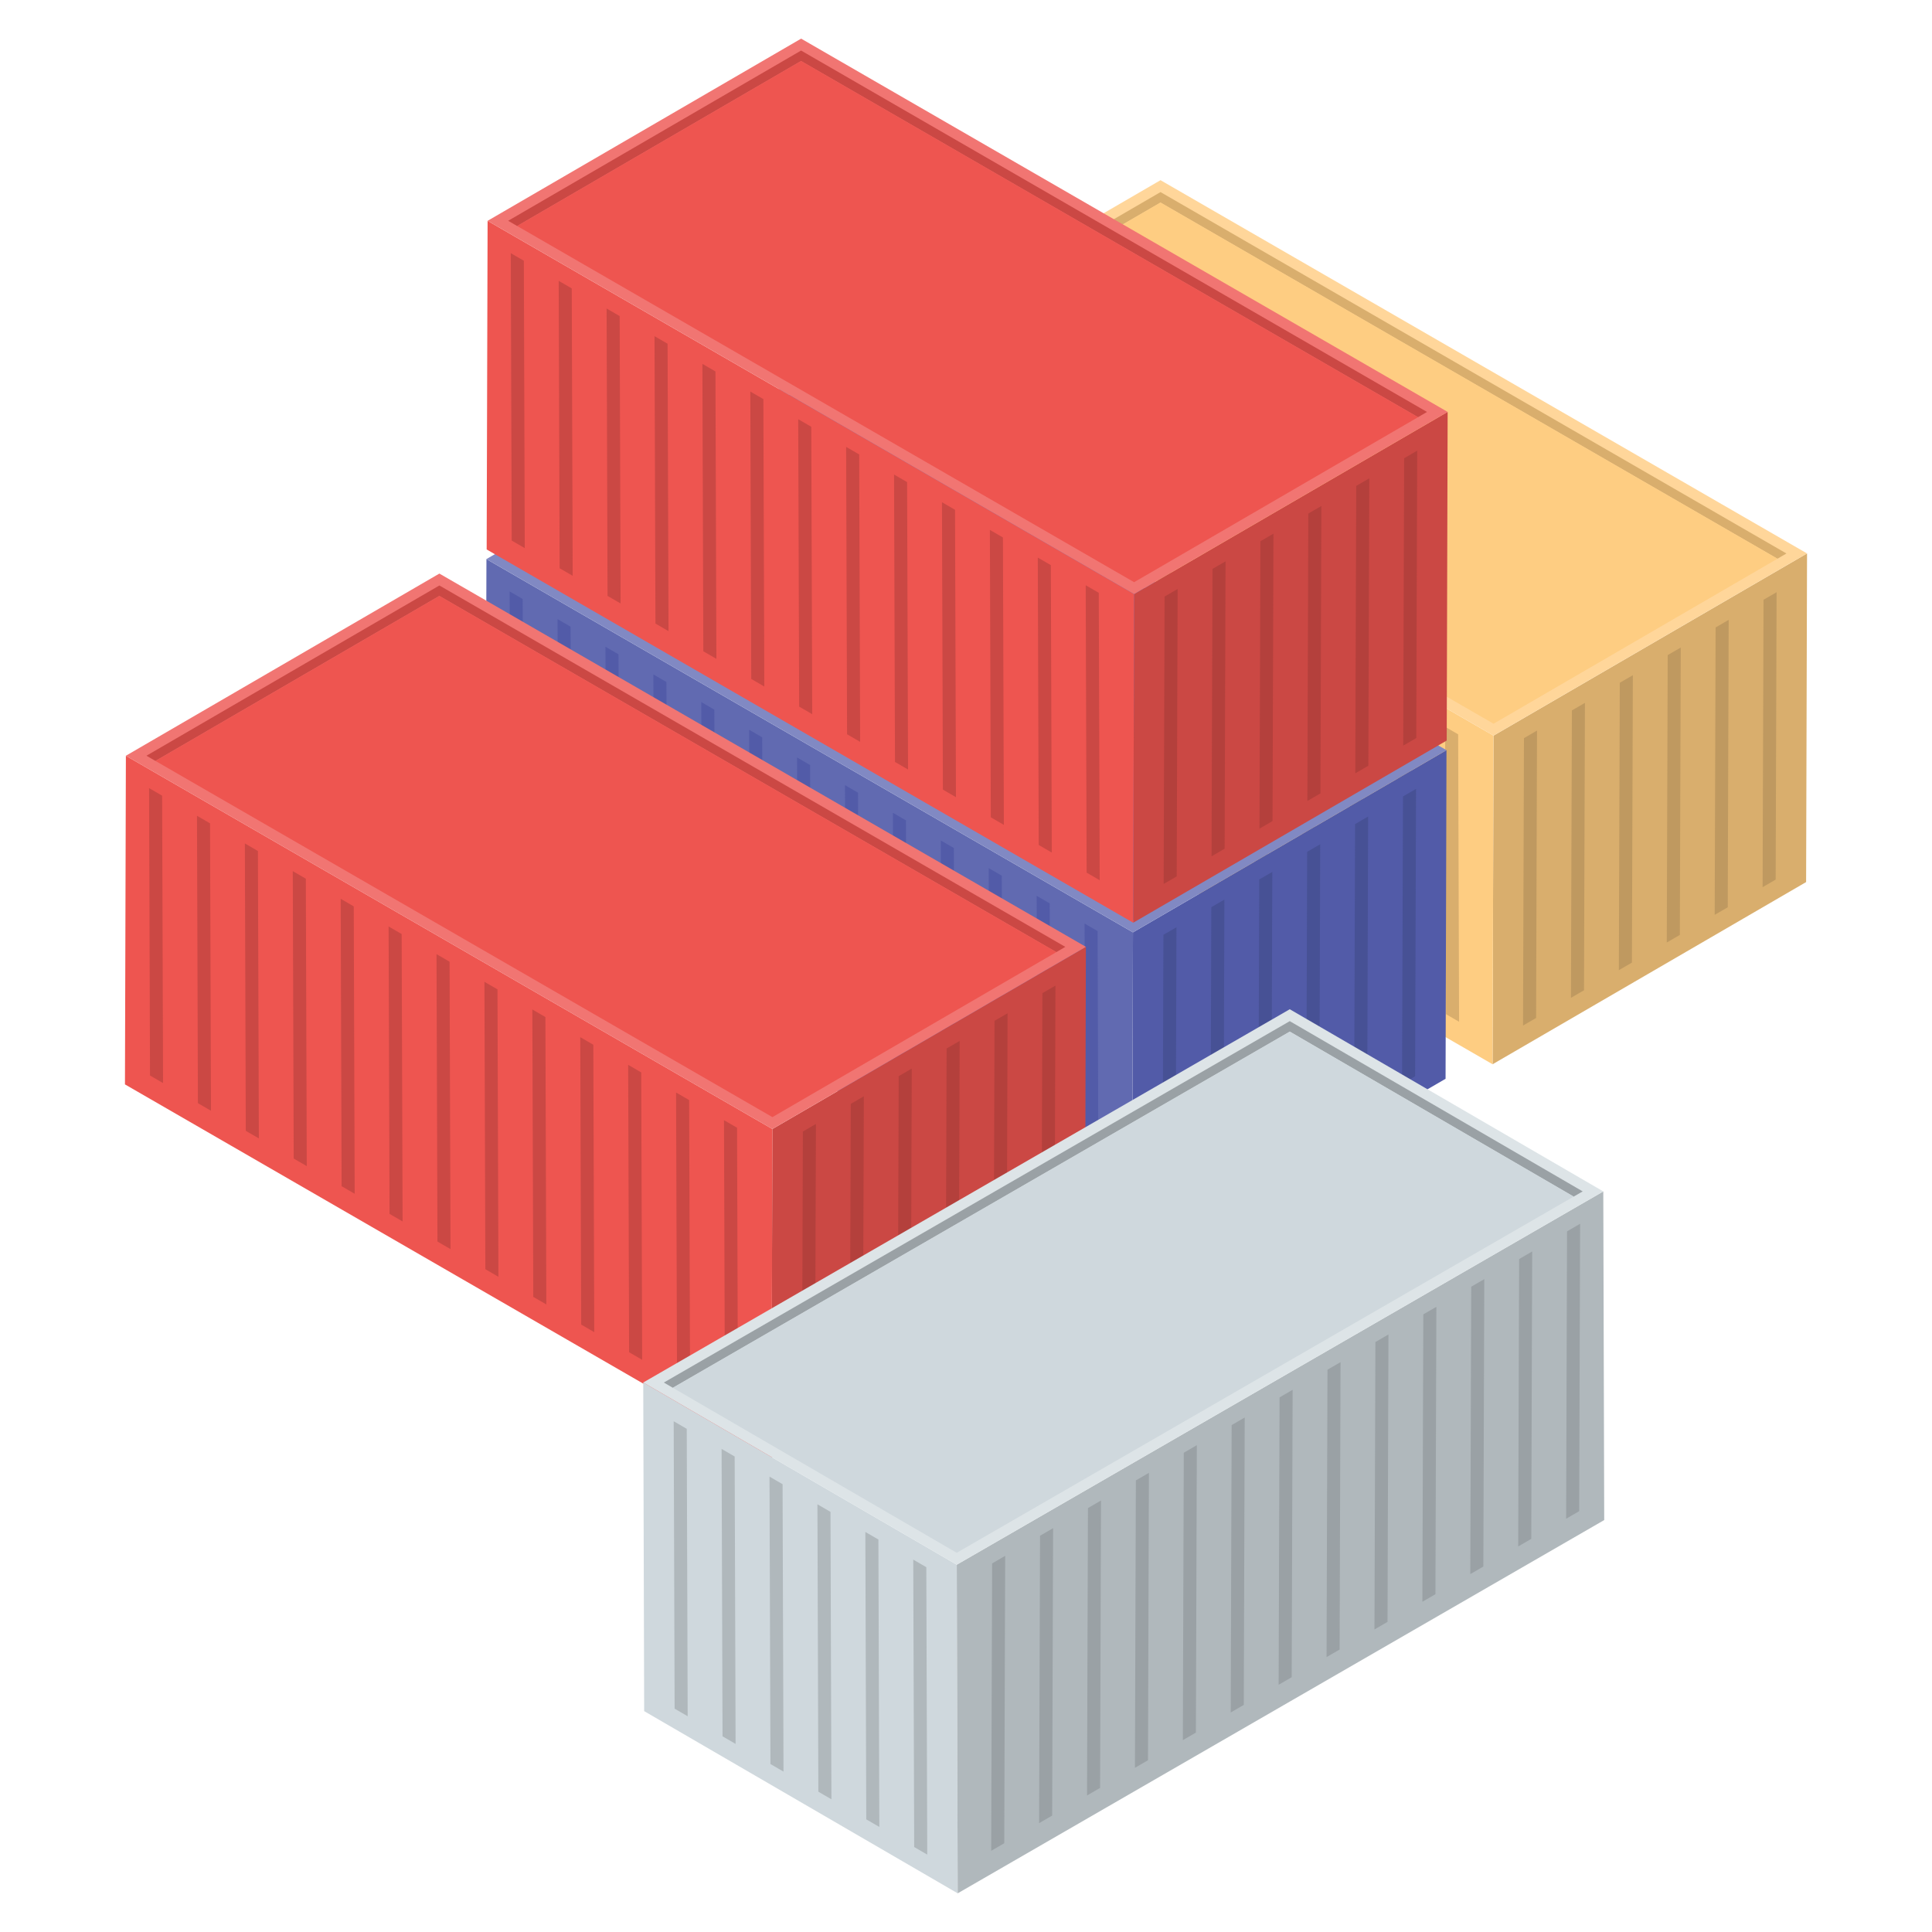 <svg id="Layer_1" enable-background="new 0 0 50 50" height="512" viewBox="0 0 50 50" width="512" xmlns="http://www.w3.org/2000/svg"><g><g><g><g enable-background="new"><g><path d="m46.766 14.323-.024 8.505-8.114 4.715.024-8.505z" fill="#d9ae6d"/></g><g><path d="m38.652 19.038-.024 8.505-16.732-9.66.024-8.505z" fill="#fecd82"/></g><g><path d="m46.766 14.323-8.114 4.715-16.732-9.66 8.114-4.715z" fill="#ffd69a"/><g><path d="m46 14.46.233-.136-16.199-9.353-7.581 4.406.233.135 7.347-4.27z" fill="#d9ae6d"/><path d="m46 14.46-15.966-9.218-7.347 4.27 15.966 9.218z" fill="#fecd82"/></g></g></g></g><g><g><path d="m22.52 10.215.024 7.438.338.196-.024-7.438z" fill="#d9ae6d"/></g><g><path d="m23.76 10.931.024 7.438.338.196-.024-7.438z" fill="#d9ae6d"/></g><g><path d="m25 11.647.024 7.438.338.196-.024-7.438z" fill="#d9ae6d"/></g><g><path d="m26.24 12.364.024 7.438.338.196-.024-7.438z" fill="#d9ae6d"/></g><g><path d="m27.48 13.08.024 7.438.338.196-.024-7.438z" fill="#d9ae6d"/></g><g><path d="m28.72 13.796.024 7.438.338.196-.024-7.438z" fill="#d9ae6d"/></g><g><path d="m29.96 14.512.024 7.438.338.196-.024-7.438z" fill="#d9ae6d"/></g><g><path d="m31.2 15.228.024 7.438.338.196-.024-7.438z" fill="#d9ae6d"/></g><g><path d="m32.44 15.944.024 7.438.338.196-.024-7.438z" fill="#d9ae6d"/></g><g><path d="m33.679 16.661.024 7.438.338.196-.024-7.438z" fill="#d9ae6d"/></g><g><path d="m34.919 17.377.024 7.438.338.196-.024-7.438z" fill="#d9ae6d"/></g><g><path d="m36.159 18.093.024 7.438.338.196-.024-7.438z" fill="#d9ae6d"/></g><g><path d="m37.399 18.809.024 7.438.338.196-.024-7.438z" fill="#d9ae6d"/></g></g><g><g><path d="m45.978 15.326-.024 7.438-.338.196.024-7.438z" fill="#bf9960"/></g><g><path d="m44.738 16.042-.024 7.438-.338.196.024-7.438z" fill="#bf9960"/></g><g><path d="m43.498 16.758-.024 7.438-.338.196.024-7.438z" fill="#bf9960"/></g><g><path d="m42.258 17.474-.024 7.438-.338.196.024-7.438z" fill="#bf9960"/></g><g><path d="m41.018 18.19-.024 7.438-.338.196.024-7.438z" fill="#bf9960"/></g><g><path d="m39.778 18.907-.024 7.438-.338.196.024-7.438z" fill="#bf9960"/></g></g></g><g><g><g enable-background="new"><g><path d="m37.435 19.414-.024 8.505-8.114 4.715.024-8.505z" fill="#525ba8"/></g><g><path d="m29.321 24.129-.024 8.505-16.732-9.66.024-8.505z" fill="#616ab1"/></g><g><path d="m37.435 19.414-8.114 4.715-16.732-9.66 8.114-4.715z" fill="#8189c3"/><g><path d="m36.669 19.55.233-.136-16.199-9.353-7.581 4.406.233.135 7.347-4.27z" fill="#525ba8"/><path d="m36.669 19.55-15.966-9.218-7.347 4.27 15.966 9.218z" fill="#616ab1"/></g></g></g></g><g><g><path d="m13.189 15.306.024 7.438.338.196-.024-7.438z" fill="#525ba8"/></g><g><path d="m14.429 16.022.024 7.438.338.196-.024-7.438z" fill="#525ba8"/></g><g><path d="m15.669 16.738.024 7.438.338.196-.024-7.438z" fill="#525ba8"/></g><g><path d="m16.909 17.454.024 7.438.338.196-.024-7.438z" fill="#525ba8"/></g><g><path d="m18.149 18.17.024 7.438.338.196-.024-7.438z" fill="#525ba8"/></g><g><path d="m19.388 18.886.024 7.438.338.196-.024-7.438z" fill="#525ba8"/></g><g><path d="m20.628 19.603.024 7.438.338.196-.024-7.438z" fill="#525ba8"/></g><g><path d="m21.868 20.319.024 7.438.338.196-.024-7.438z" fill="#525ba8"/></g><g><path d="m23.108 21.035.024 7.438.338.196-.024-7.438z" fill="#525ba8"/></g><g><path d="m24.348 21.751.024 7.438.338.196-.024-7.438z" fill="#525ba8"/></g><g><path d="m25.588 22.467.024 7.438.338.196-.024-7.438z" fill="#525ba8"/></g><g><path d="m26.828 23.183.024 7.438.338.196-.024-7.438z" fill="#525ba8"/></g><g><path d="m28.068 23.9.024 7.438.338.196-.024-7.438z" fill="#525ba8"/></g></g><g><g><path d="m36.647 20.416-.024 7.438-.338.196.024-7.438z" fill="#475195"/></g><g><path d="m35.407 21.132-.024 7.438-.338.196.024-7.438z" fill="#475195"/></g><g><path d="m34.167 21.849-.024 7.438-.338.196.024-7.438z" fill="#475195"/></g><g><path d="m32.927 22.565-.024 7.438-.338.196.024-7.438z" fill="#475195"/></g><g><path d="m31.687 23.281-.024 7.438-.338.196.024-7.438z" fill="#475195"/></g><g><path d="m30.447 23.997-.024 7.438-.338.196.024-7.438z" fill="#475195"/></g></g></g><g><g><g enable-background="new"><g><path d="m28.103 24.504-.024 8.505-8.114 4.715.024-8.505z" fill="#cb4844"/></g><g><path d="m19.99 29.219-.024 8.505-16.732-9.66.024-8.505z" fill="#ee5550"/></g><g><path d="m28.103 24.504-8.114 4.715-16.732-9.66 8.114-4.715z" fill="#f17572"/><g><path d="m27.337 24.641.233-.136-16.199-9.353-7.581 4.406.233.135 7.347-4.27z" fill="#cb4844"/><path d="m27.337 24.641-15.966-9.218-7.347 4.27 15.966 9.218z" fill="#ee5550"/></g></g></g></g><g><g><path d="m3.858 20.396.024 7.438.338.196-.024-7.438z" fill="#cb4844"/></g><g><path d="m5.098 21.112.024 7.438.338.196-.024-7.438z" fill="#cb4844"/></g><g><path d="m6.337 21.828.024 7.438.338.196-.024-7.438z" fill="#cb4844"/></g><g><path d="m7.577 22.545.024 7.438.338.196-.024-7.438z" fill="#cb4844"/></g><g><path d="m8.817 23.261.024 7.438.338.196-.024-7.438z" fill="#cb4844"/></g><g><path d="m10.057 23.977.024 7.438.338.196-.024-7.438z" fill="#cb4844"/></g><g><path d="m11.297 24.693.024 7.438.338.196-.024-7.438z" fill="#cb4844"/></g><g><path d="m12.537 25.409.024 7.438.338.196-.024-7.438z" fill="#cb4844"/></g><g><path d="m13.777 26.125.024 7.438.338.196-.024-7.438z" fill="#cb4844"/></g><g><path d="m15.017 26.842.024 7.438.338.196-.024-7.438z" fill="#cb4844"/></g><g><path d="m16.257 27.558.024 7.438.338.196-.024-7.438z" fill="#cb4844"/></g><g><path d="m17.497 28.274.024 7.438.338.196-.024-7.438z" fill="#cb4844"/></g><g><path d="m18.737 28.99.024 7.438.338.196-.024-7.438z" fill="#cb4844"/></g></g><g><g><path d="m27.315 25.507-.024 7.438-.338.196.024-7.438z" fill="#b4403c"/></g><g><path d="m26.076 26.223-.024 7.438-.338.196.024-7.438z" fill="#b4403c"/></g><g><path d="m24.836 26.939-.024 7.438-.338.196.024-7.438z" fill="#b4403c"/></g><g><path d="m23.596 27.655-.024 7.438-.338.196.024-7.438z" fill="#b4403c"/></g><g><path d="m22.356 28.372-.024 7.438-.338.196.024-7.438z" fill="#b4403c"/></g><g><path d="m21.116 29.088-.024 7.438-.338.196.024-7.438z" fill="#b4403c"/></g></g></g><g><g><g enable-background="new"><g><path d="m37.465 10.66-.024 8.505-8.114 4.715.024-8.505z" fill="#cb4844"/></g><g><path d="m29.351 15.375-.024 8.505-16.732-9.66.024-8.505z" fill="#ee5550"/></g><g><path d="m37.465 10.66-8.114 4.715-16.732-9.66 8.114-4.715z" fill="#f17572"/><g><path d="m36.698 10.797.233-.136-16.199-9.353-7.581 4.406.233.135 7.347-4.27z" fill="#cb4844"/><path d="m36.698 10.797-15.966-9.218-7.347 4.27 15.966 9.218z" fill="#ee5550"/></g></g></g></g><g><g><path d="m13.219 6.552.024 7.438.338.196-.024-7.438z" fill="#cb4844"/></g><g><path d="m14.459 7.268.024 7.438.338.196-.024-7.438z" fill="#cb4844"/></g><g><path d="m15.699 7.984.024 7.438.338.196-.024-7.438z" fill="#cb4844"/></g><g><path d="m16.939 8.7.024 7.438.338.196-.024-7.438z" fill="#cb4844"/></g><g><path d="m18.178 9.417.024 7.438.338.196-.024-7.438z" fill="#cb4844"/></g><g><path d="m19.418 10.133.024 7.438.338.196-.024-7.438z" fill="#cb4844"/></g><g><path d="m20.658 10.849.024 7.438.338.196-.024-7.438z" fill="#cb4844"/></g><g><path d="m21.898 11.565.024 7.438.338.196-.024-7.438z" fill="#cb4844"/></g><g><path d="m23.138 12.281.024 7.438.338.196-.024-7.438z" fill="#cb4844"/></g><g><path d="m24.378 12.997.024 7.438.338.196-.024-7.438z" fill="#cb4844"/></g><g><path d="m25.618 13.714.024 7.438.338.196-.024-7.438z" fill="#cb4844"/></g><g><path d="m26.858 14.43.024 7.438.338.196-.024-7.438z" fill="#cb4844"/></g><g><path d="m28.098 15.146.024 7.438.338.196-.024-7.438z" fill="#cb4844"/></g></g><g><g><path d="m36.677 11.663-.024 7.438-.338.196.024-7.438z" fill="#b4403c"/></g><g><path d="m35.437 12.379-.024 7.438-.338.196.024-7.438z" fill="#b4403c"/></g><g><path d="m34.197 13.095-.024 7.438-.338.196.024-7.438z" fill="#b4403c"/></g><g><path d="m32.957 13.811-.024 7.438-.338.196.024-7.438z" fill="#b4403c"/></g><g><path d="m31.717 14.527-.024 7.438-.338.196.024-7.438z" fill="#b4403c"/></g><g><path d="m30.477 15.243-.024 7.438-.338.196.024-7.438z" fill="#b4403c"/></g></g></g><g><g><g enable-background="new"><g><path d="m16.647 35.779.024 8.505 8.114 4.715-.024-8.505z" fill="#cfd8dd"/></g><g><path d="m24.761 40.494.024 8.505 16.732-9.66-.024-8.505z" fill="#b0b8bc"/></g><g><path d="m16.647 35.779 8.114 4.715 16.732-9.66-8.114-4.715z" fill="#dde4e7"/><g><path d="m17.413 35.916-.233-.136 16.199-9.353 7.581 4.406-.233.135-7.347-4.27z" fill="#9aa1a5"/><path d="m17.413 35.916 15.966-9.218 7.347 4.27-15.966 9.218z" fill="#cfd8dd"/></g></g></g></g><g><g><path d="m40.893 31.671-.024 7.438-.338.196.024-7.438z" fill="#9aa1a5"/></g><g><path d="m39.653 32.388-.024 7.438-.338.196.024-7.438z" fill="#9aa1a5"/></g><g><path d="m38.413 33.104-.024 7.438-.338.196.024-7.438z" fill="#9aa1a5"/></g><g><path d="m37.173 33.82-.024 7.438-.338.196.024-7.438z" fill="#9aa1a5"/></g><g><path d="m35.933 34.536-.024 7.438-.338.196.024-7.438z" fill="#9aa1a5"/></g><g><path d="m34.693 35.252-.024 7.438-.338.196.024-7.438z" fill="#9aa1a5"/></g><g><path d="m33.453 35.968-.024 7.438-.338.196.024-7.438z" fill="#9aa1a5"/></g><g><path d="m32.213 36.685-.024 7.438-.338.196.024-7.438z" fill="#9aa1a5"/></g><g><path d="m30.974 37.401-.024 7.438-.338.196.024-7.438z" fill="#9aa1a5"/></g><g><path d="m29.734 38.117-.024 7.438-.338.196.024-7.438z" fill="#9aa1a5"/></g><g><path d="m28.494 38.833-.024 7.438-.338.196.024-7.438z" fill="#9aa1a5"/></g><g><path d="m27.254 39.549-.024 7.438-.338.196.024-7.438z" fill="#9aa1a5"/></g><g><path d="m26.014 40.265-.024 7.438-.338.196.024-7.438z" fill="#9aa1a5"/></g></g><g><g><path d="m17.435 36.782.024 7.438.338.196-.024-7.438z" fill="#b0b8bc"/></g><g><path d="m18.675 37.498.024 7.438.338.196-.024-7.438z" fill="#b0b8bc"/></g><g><path d="m19.915 38.215.024 7.438.338.196-.024-7.438z" fill="#b0b8bc"/></g><g><path d="m21.155 38.931.024 7.438.338.196-.024-7.438z" fill="#b0b8bc"/></g><g><path d="m22.395 39.647.024 7.438.338.196-.024-7.438z" fill="#b0b8bc"/></g><g><path d="m23.635 40.363.024 7.438.338.196-.024-7.438z" fill="#b0b8bc"/></g></g></g></g></svg>